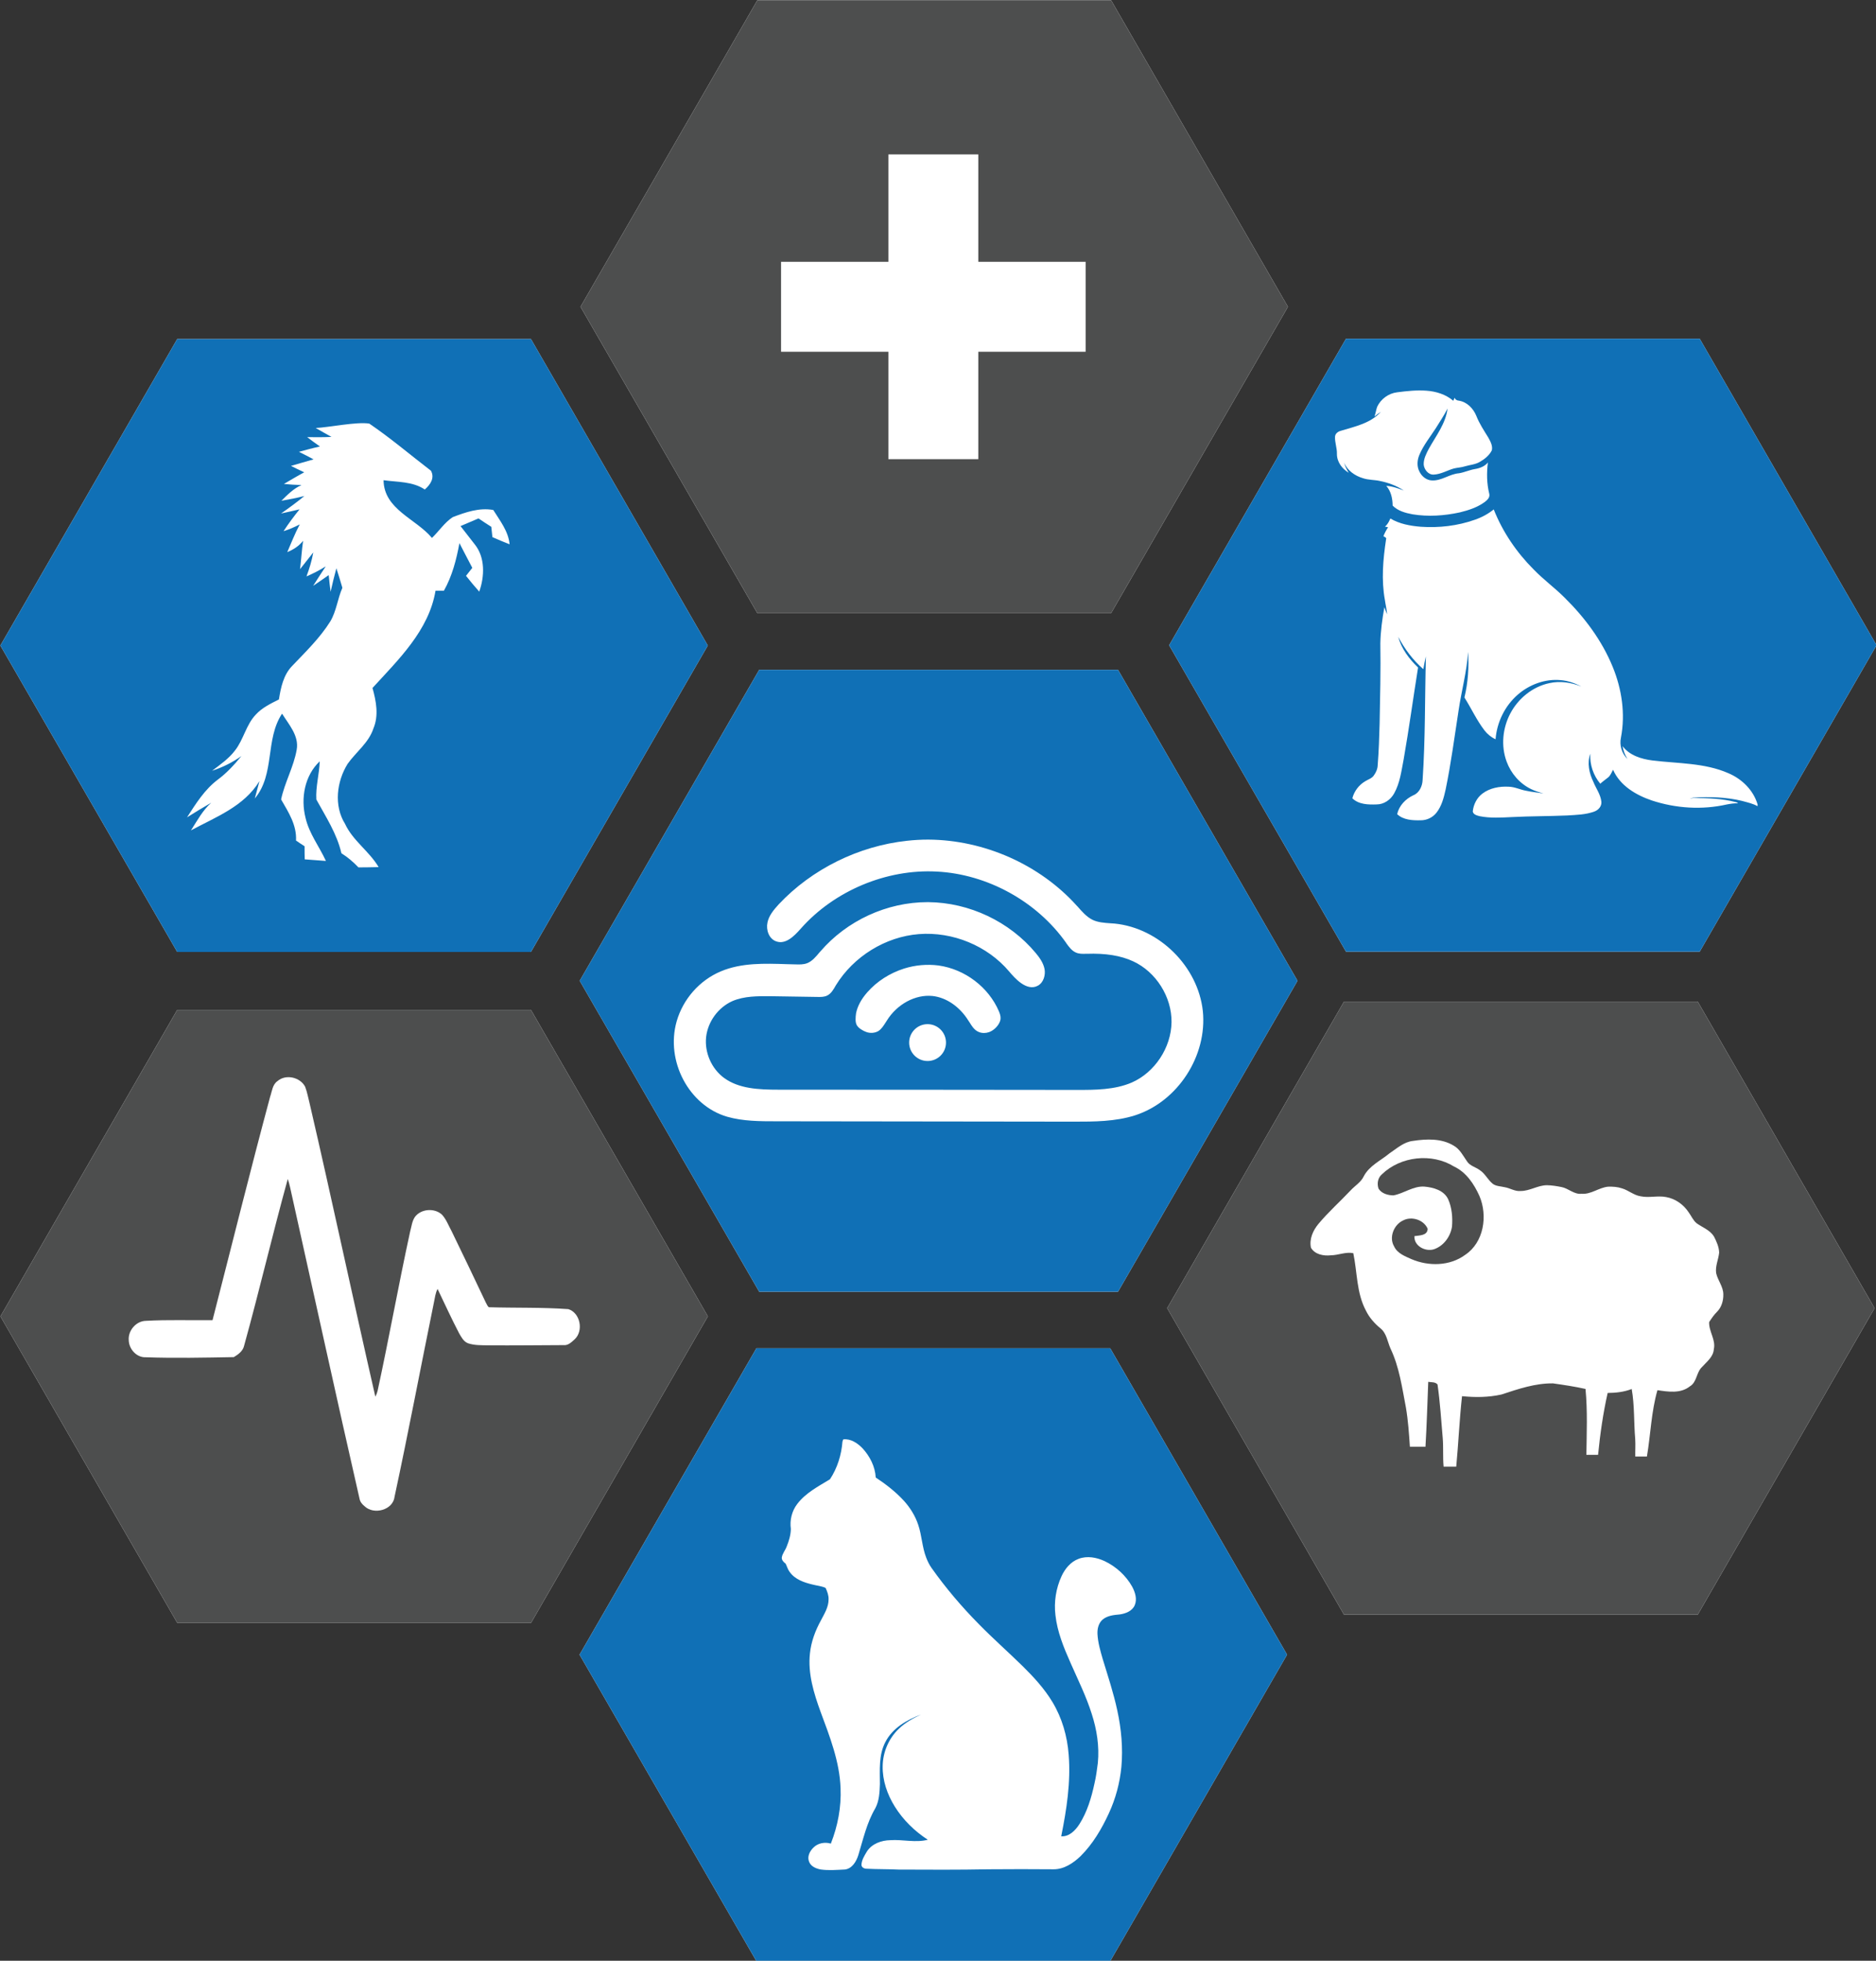 <?xml version="1.0" encoding="UTF-8" standalone="no"?>
<svg
   xmlns:dc="http://purl.org/dc/elements/1.1/"
   xmlns:cc="http://creativecommons.org/ns#"
   xmlns:rdf="http://www.w3.org/1999/02/22-rdf-syntax-ns#"
   xmlns:svg="http://www.w3.org/2000/svg"
   xmlns="http://www.w3.org/2000/svg"
   xmlns:sodipodi="http://sodipodi.sourceforge.net/DTD/sodipodi-0.dtd"
   xmlns:inkscape="http://www.inkscape.org/namespaces/inkscape"
   inkscape:version="0.92.5 (2060ec1f9f, 2020-04-08)"
   inkscape:export-ydpi="300"
   inkscape:export-xdpi="300"
   inkscape:export-filename="./vetchip-logo-device_only.png"
   height="302.362"
   width="289.437"
   sodipodi:docname="vetchip-logo_-_device_only.svg"
   xml:space="preserve"
   viewBox="0 0 289.437 302.362"
   y="0px"
   x="0px"
   id="Layer_1"
   version="1.1"><rect x="0" y="0" width="289.437" height="302.362" fill="#333333" stroke="none"/><defs
   id="defs57">
	
	
	
</defs><sodipodi:namedview
   inkscape:current-layer="g46"
   inkscape:window-maximized="1"
   inkscape:window-y="27"
   inkscape:window-x="72"
   inkscape:cy="184.5827"
   inkscape:cx="315.48224"
   inkscape:zoom="2.0788939"
   showgrid="false"
   id="namedview55"
   inkscape:window-height="1016"
   inkscape:window-width="1848"
   inkscape:pageshadow="2"
   inkscape:pageopacity="0"
   guidetolerance="10"
   gridtolerance="10"
   objecttolerance="10"
   borderopacity="1"
   bordercolor="#666666"
   pagecolor="#ffffff" />
<style
   id="style2"
   type="text/css">
	.st0{fill:#1070B6;}
	.st1{fill:#4D4E4E;}
</style>
<g
   transform="matrix(1.128,0,0,1.128,-532.01,-335.398)"
   id="g50">
		<g
   id="g48">
			<g
   id="g46">
				<g
   id="g44-3"
   style="fill:#ffffff;fill-opacity:1"><path
     style="fill:#ffffff;fill-opacity:1"
     inkscape:connector-curvature="0"
     class="st0"
     d="m 624.56,388.91 h -49.08 l -24.55,42.51 24.55,42.51 h 49.08 l 24.55,-42.51 z"
     id="path28-6"
     sodipodi:nodetypes="ccccccc" /><path
     style="fill:#ffffff;fill-opacity:1"
     inkscape:connector-curvature="0"
     class="st1"
     d="m 703.85,434.27 h -48.38 l -24.19,41.91 24.19,41.9 h 48.38 l 24.19,-41.9 z"
     id="path30-7"
     sodipodi:nodetypes="ccccccc" /><path
     style="fill:#ffffff;fill-opacity:1"
     inkscape:connector-curvature="0"
     class="st0"
     d="m 704.12,343.65 h -48.38 l -24.19,41.9 24.19,41.89 h 48.38 l 24.19,-41.89 z"
     id="path34-3"
     sodipodi:nodetypes="ccccccc" /><path
     style="fill:#ffffff;fill-opacity:1"
     inkscape:connector-curvature="0"
     class="st1"
     d="m 623.61,297.37 h -48.38 l -24.19,41.91 24.19,41.89 h 48.38 l 24.19,-41.89 z"
     id="path36-5"
     sodipodi:nodetypes="ccccccc" /><path
     style="fill:#ffffff;fill-opacity:1"
     inkscape:connector-curvature="0"
     class="st0"
     d="m 544.26,343.69 h -48.38 l -24.19,41.9 24.19,41.89 h 48.38 l 24.19,-41.89 z"
     id="path38-6"
     sodipodi:nodetypes="ccccccc" /><path
     style="fill:#ffffff;fill-opacity:1"
     inkscape:connector-curvature="0"
     class="st1"
     d="m 544.26,435.4 h -48.38 l -24.18,41.9 24.19,41.91 h 48.38 l 24.19,-41.91 z"
     id="path40-2"
     sodipodi:nodetypes="ccccccc" /><path
     style="fill:#ffffff;fill-opacity:1"
     inkscape:connector-curvature="0"
     class="st0"
     d="M 623.49,481.66 H 575.1 l -24.19,41.89 24.19,41.9 h 48.39 l 24.19,-41.9 z"
     id="path42-9"
     sodipodi:nodetypes="ccccccc" /></g><g
   id="g44">
					<path
   style="fill:#1070b6"
   inkscape:connector-curvature="0"
   class="st0"
   d="m 624.56,388.91 h -49.08 l -24.55,42.51 24.55,42.51 h 49.08 l 24.55,-42.51 z m 2.35,60.9 c -2.71,0.87 -5.68,0.87 -8.31,0.87 l -40.73,-0.05 c -2.26,0 -4.58,0 -6.76,-0.62 -5.24,-1.52 -8.46,-7.61 -6.92,-13.04 0.88,-3.06 3.14,-5.62 6.05,-6.84 2.83,-1.19 5.98,-1.08 9.04,-0.98 0.4,0.01 0.79,0.02 1.2,0.03 0.52,0.02 1.06,0.02 1.52,-0.15 0.71,-0.26 1.22,-0.88 1.72,-1.48 l 0.11,-0.12 c 3.64,-4.24 9.12,-6.76 14.68,-6.76 h 0.1 c 5.61,0.05 11.11,2.65 14.7,6.96 0.5,0.6 1.03,1.33 1.2,2.18 0.15,0.79 -0.11,1.84 -0.91,2.28 -1.55,0.85 -3.22,-1.1 -3.93,-1.94 -2.98,-3.52 -7.71,-5.47 -12.35,-5.11 -4.58,0.36 -8.94,3.06 -11.36,7.01 -0.3,0.53 -0.63,1.14 -1.22,1.41 -0.4,0.18 -0.84,0.18 -1.26,0.17 l -6.45,-0.1 c -1.77,-0.01 -3.59,-0.03 -5.22,0.67 -1.94,0.87 -3.35,2.8 -3.59,4.92 -0.22,2.11 0.73,4.3 2.44,5.57 2.03,1.49 4.72,1.62 7.52,1.62 l 20.41,0.01 c 6.8,0.01 13.6,0.02 20.4,0.02 2.39,0 5.11,0 7.45,-1.01 3.15,-1.38 5.39,-4.77 5.44,-8.25 0.04,-3.45 -2.12,-6.88 -5.25,-8.32 -1.7,-0.79 -3.78,-1.12 -6.35,-1.03 h -0.18 c -0.43,0.01 -0.88,0.02 -1.3,-0.17 -0.57,-0.25 -0.94,-0.76 -1.31,-1.27 l -0.04,-0.07 c -3.99,-5.65 -10.76,-9.38 -17.68,-9.73 -6.88,-0.37 -14.02,2.62 -18.6,7.8 -0.95,1.08 -2.08,2.18 -3.34,1.75 -1.03,-0.34 -1.43,-1.6 -1.22,-2.57 0.19,-0.95 0.84,-1.73 1.54,-2.5 4.53,-4.82 10.92,-7.98 17.56,-8.69 0.9,-0.1 1.87,-0.16 2.89,-0.16 7.66,0.04 15.27,3.42 20.33,9.05 l 0.1,0.1 c 0.6,0.69 1.22,1.4 2.03,1.81 0.74,0.36 1.61,0.42 2.46,0.48 0.2,0.01 0.4,0.03 0.59,0.04 6.1,0.62 11.39,5.87 12.05,11.95 0.63,6.12 -3.42,12.37 -9.25,14.26 z M 599.18,433.5 c -2.34,-0.24 -4.86,1.12 -6.25,3.38 -0.06,0.08 -0.11,0.17 -0.16,0.25 -0.28,0.43 -0.56,0.89 -1,1.17 -0.47,0.27 -1.09,0.32 -1.62,0.13 -0.47,-0.16 -1.08,-0.52 -1.32,-0.94 -0.23,-0.41 -0.18,-1.06 -0.1,-1.63 0.19,-0.96 0.71,-1.93 1.54,-2.87 1.32,-1.5 3.06,-2.61 5.03,-3.24 1.53,-0.48 3.15,-0.62 4.71,-0.42 3.62,0.51 6.85,2.97 8.26,6.27 0.12,0.3 0.26,0.66 0.22,1.05 -0.03,0.24 -0.12,0.47 -0.3,0.76 -0.33,0.49 -0.78,0.85 -1.27,1.03 -0.23,0.08 -0.46,0.12 -0.7,0.12 -0.32,0 -0.65,-0.08 -0.93,-0.25 -0.46,-0.27 -0.75,-0.74 -1.03,-1.19 -0.07,-0.09 -0.12,-0.19 -0.18,-0.27 -1.18,-1.89 -3.01,-3.15 -4.9,-3.35 z m 1.85,6.37 c 0,1.4 -1.13,2.52 -2.52,2.52 -1.39,0 -2.52,-1.13 -2.52,-2.52 0,-1.39 1.13,-2.52 2.52,-2.52 1.39,0 2.52,1.13 2.52,2.52 z"
   id="path28" />
					<path
   style="fill:#4d4e4e"
   inkscape:connector-curvature="0"
   class="st1"
   d="m 703.85,434.27 h -48.38 l -24.19,41.91 24.19,41.9 h 48.38 l 24.19,-41.9 z m 2.2,47.53 c -0.07,1.05 -0.98,1.71 -1.62,2.43 -0.79,0.74 -0.68,2.07 -1.66,2.64 -1.27,1.01 -2.95,0.74 -4.43,0.52 -0.85,2.95 -0.93,6.05 -1.44,9.07 h -1.59 c -0.02,-0.79 0.04,-1.59 -0.01,-2.38 -0.2,-2.28 -0.08,-4.58 -0.48,-6.85 -1.05,0.41 -2.18,0.53 -3.29,0.54 -0.63,2.79 -1.03,5.62 -1.31,8.46 h -1.6 c 0.04,-3 0.17,-6.02 -0.12,-9.01 -1.48,-0.33 -2.97,-0.55 -4.45,-0.76 -2.43,-0.03 -4.76,0.77 -7.04,1.52 -1.77,0.4 -3.6,0.41 -5.4,0.23 -0.35,3.2 -0.49,6.43 -0.79,9.63 h -1.73 c -0.12,-1.3 -0.01,-2.61 -0.12,-3.91 -0.21,-2.44 -0.36,-4.89 -0.71,-7.32 -0.31,-0.37 -0.84,-0.28 -1.27,-0.36 -0.12,2.97 -0.2,5.92 -0.38,8.88 h -2.13 c -0.12,-1.79 -0.24,-3.57 -0.54,-5.35 -0.53,-2.74 -0.9,-5.55 -2.12,-8.1 -0.41,-0.93 -0.52,-2.07 -1.37,-2.75 -0.82,-0.67 -1.53,-1.48 -1.99,-2.43 -1.29,-2.42 -1.17,-5.23 -1.72,-7.84 -1.03,-0.21 -2.04,0.28 -3.07,0.29 -1,0.11 -2.18,-0.11 -2.72,-1.03 -0.26,-1.18 0.28,-2.37 1.02,-3.26 1.36,-1.63 2.95,-3.04 4.4,-4.58 0.6,-0.65 1.4,-1.1 1.79,-1.91 0.75,-1.46 2.31,-2.15 3.52,-3.15 1.02,-0.68 1.98,-1.58 3.24,-1.71 1.85,-0.28 3.89,-0.36 5.55,0.65 0.84,0.47 1.28,1.37 1.81,2.13 0.4,0.64 1.18,0.79 1.75,1.21 0.75,0.48 1.11,1.35 1.8,1.89 0.46,0.33 1.07,0.32 1.61,0.45 0.74,0.12 1.41,0.6 2.18,0.52 1.26,0.01 2.36,-0.79 3.61,-0.79 0.67,0.01 1.33,0.12 1.99,0.25 0.95,0.18 1.71,1.03 2.74,0.92 1.31,0.1 2.35,-0.84 3.62,-0.97 0.64,-0.02 1.3,0.02 1.91,0.23 0.89,0.26 1.61,0.94 2.54,1.08 1.16,0.25 2.34,-0.12 3.5,0.11 1.27,0.22 2.39,1.03 3.09,2.1 0.36,0.49 0.6,1.09 1.08,1.48 0.79,0.57 1.81,0.92 2.36,1.79 0.36,0.7 0.7,1.44 0.72,2.23 -0.1,0.94 -0.55,1.85 -0.41,2.8 0.22,1 0.98,1.85 0.98,2.9 0.02,0.85 -0.24,1.76 -0.85,2.37 -0.43,0.42 -0.76,0.92 -1.09,1.42 -0.05,1.3 0.94,2.42 0.64,3.72 z"
   id="path30" />
					<path
   style="fill:#4d4e4e"
   inkscape:connector-curvature="0"
   class="st1"
   d="m 672.04,468.89 c -2.1,1.55 -5.01,1.59 -7.36,0.58 -0.89,-0.4 -1.93,-0.79 -2.36,-1.74 -0.74,-1.24 -0.02,-2.98 1.24,-3.55 1.16,-0.61 2.84,-0.08 3.35,1.15 -0.03,0.95 -1.14,0.89 -1.81,1 -0.08,1.34 1.48,2.16 2.66,1.8 1.34,-0.45 2.28,-1.75 2.48,-3.11 0.1,-1.25 -0.01,-2.57 -0.52,-3.72 -0.57,-1.23 -2.01,-1.63 -3.25,-1.74 -1.52,-0.11 -2.79,0.93 -4.24,1.2 -0.75,-0.01 -1.61,-0.24 -2.04,-0.92 -0.23,-0.68 -0.11,-1.47 0.46,-1.96 2.57,-2.48 6.83,-2.94 9.86,-1.07 1.67,0.78 2.75,2.4 3.48,4.03 1.16,2.7 0.61,6.35 -1.95,8.05 z"
   id="path32" />
					<path
   style="fill:#1070b6"
   inkscape:connector-curvature="0"
   class="st0"
   d="m 704.12,343.65 h -48.38 l -24.19,41.9 24.19,41.89 h 48.38 l 24.19,-41.89 z m -48,18.32 c -0.91,-0.53 -1.63,-1.49 -1.62,-2.58 0.03,-0.79 -0.3,-1.56 -0.26,-2.35 0.02,-0.42 0.4,-0.7 0.77,-0.8 1.94,-0.59 4.11,-1.03 5.51,-2.61 -0.31,0.2 -0.6,0.43 -0.89,0.65 0.17,-0.43 0.22,-0.91 0.38,-1.34 0.5,-1.06 1.56,-1.83 2.72,-1.97 1.33,-0.17 2.67,-0.32 4.01,-0.22 1.32,0.09 2.66,0.51 3.68,1.38 0.06,-0.13 0.12,-0.27 0.17,-0.41 0.11,0.25 0.31,0.37 0.57,0.39 1.13,0.17 2,1.07 2.41,2.09 0.41,1.05 1.04,1.99 1.63,2.95 0.29,0.53 0.63,1.12 0.49,1.75 -0.35,0.7 -0.98,1.2 -1.64,1.58 -0.63,0.37 -1.37,0.41 -2.04,0.61 -0.49,0.16 -1,0.17 -1.5,0.29 -0.92,0.26 -1.77,0.79 -2.75,0.84 -0.74,0.06 -1.32,-0.67 -1.39,-1.36 -0.03,-0.78 0.35,-1.5 0.7,-2.17 0.98,-1.77 2.31,-3.44 2.56,-5.5 -0.46,0.92 -1.04,1.77 -1.58,2.65 -0.78,1.21 -1.71,2.35 -2.27,3.68 -0.31,0.73 -0.37,1.59 0.01,2.3 0.32,0.65 0.95,1.17 1.7,1.2 1.32,0.07 2.41,-0.88 3.7,-0.98 0.75,-0.12 1.45,-0.46 2.2,-0.58 0.66,-0.11 1.32,-0.36 1.76,-0.89 -0.18,1.42 -0.16,2.89 0.19,4.29 0.12,0.51 -0.31,0.87 -0.67,1.14 -1,0.72 -2.18,1.1 -3.37,1.39 -2.12,0.46 -4.32,0.61 -6.45,0.26 -0.98,-0.18 -2.01,-0.46 -2.73,-1.19 -0.01,-0.96 -0.21,-1.95 -0.87,-2.7 0.84,0.05 1.62,0.34 2.4,0.64 -0.98,-0.65 -2.12,-1.08 -3.28,-1.31 -0.77,-0.17 -1.56,-0.12 -2.32,-0.38 -1.09,-0.32 -2.13,-1.05 -2.57,-2.13 0.12,0.5 0.37,0.96 0.64,1.39 z m 53.79,44.86 c -2.16,-0.52 -4.4,-0.58 -6.6,-0.45 -0.2,0.02 -0.38,0.11 -0.57,0.18 0.25,-0.07 0.49,-0.15 0.74,-0.13 1.85,0.03 3.72,0.08 5.51,0.55 0.14,0.02 0.27,0.08 0.38,0.18 -0.52,-0.02 -1.05,0.06 -1.56,0.16 -3.38,0.76 -6.96,0.53 -10.24,-0.55 -2.17,-0.74 -4.35,-2.02 -5.3,-4.2 -0.21,0.37 -0.35,0.8 -0.7,1.07 -0.35,0.28 -0.72,0.54 -1.05,0.84 -0.94,-1.13 -1.46,-2.62 -1.36,-4.1 -0.46,1.27 -0.16,2.67 0.42,3.86 0.36,0.89 0.98,1.7 1.09,2.69 0.07,0.62 -0.4,1.15 -0.95,1.35 -1.18,0.44 -2.47,0.46 -3.72,0.54 -2.52,0.11 -5.03,0.09 -7.55,0.22 -1.47,0.07 -2.98,0.17 -4.43,-0.12 -0.36,-0.1 -0.86,-0.21 -0.94,-0.64 0.09,-0.94 0.55,-1.87 1.32,-2.45 1.02,-0.77 2.35,-1.01 3.6,-0.94 0.83,0.02 1.57,0.41 2.37,0.55 0.79,0.18 1.59,0.23 2.38,0.39 -0.57,-0.2 -1.16,-0.34 -1.7,-0.62 -1.55,-0.75 -2.75,-2.14 -3.34,-3.76 -0.79,-2.13 -0.55,-4.58 0.51,-6.58 1.08,-2.05 3.05,-3.66 5.34,-4.14 1.46,-0.33 2.99,-0.09 4.37,0.46 -0.88,-0.46 -1.84,-0.79 -2.83,-0.87 -2.13,-0.2 -4.28,0.6 -5.87,1.99 -1.76,1.53 -2.85,3.77 -3.03,6.09 -0.59,-0.26 -1.11,-0.69 -1.51,-1.2 -1.08,-1.41 -1.81,-3.02 -2.75,-4.51 0.5,-2.04 0.63,-4.15 0.5,-6.23 -0.17,2.71 -0.91,5.34 -1.3,8.01 -0.56,3.6 -1.03,7.22 -1.77,10.8 -0.25,1.12 -0.54,2.27 -1.26,3.18 -0.51,0.65 -1.32,1.03 -2.14,1.03 -1.1,0.02 -2.37,-0.02 -3.23,-0.84 0.26,-1.17 1.16,-2.1 2.23,-2.59 0.81,-0.33 1.22,-1.25 1.25,-2.08 0.38,-5.62 0.3,-11.26 0.45,-16.9 -0.14,0.58 -0.25,1.16 -0.35,1.75 -1.42,-1.24 -2.56,-2.76 -3.44,-4.43 0.45,1.64 1.5,3.04 2.72,4.2 -0.67,4.18 -1.24,8.38 -1.97,12.55 -0.31,1.58 -0.5,3.23 -1.3,4.66 -0.48,0.87 -1.39,1.51 -2.4,1.51 -1.13,0.04 -2.45,0.02 -3.32,-0.84 0.25,-0.96 0.88,-1.8 1.73,-2.31 0.41,-0.27 0.96,-0.4 1.23,-0.84 0.3,-0.42 0.5,-0.9 0.51,-1.42 0.15,-1.88 0.21,-3.76 0.26,-5.64 0.07,-3.65 0.16,-7.3 0.1,-10.96 0.03,-1.66 0.26,-3.32 0.55,-4.95 0.12,0.32 0.23,0.65 0.37,0.97 -0.04,-0.66 -0.21,-1.31 -0.3,-1.97 -0.5,-2.74 -0.25,-5.54 0.16,-8.27 0.11,-0.26 -0.21,-0.33 -0.36,-0.44 0.17,-0.43 0.39,-0.84 0.64,-1.22 -0.1,-0.02 -0.31,-0.07 -0.43,-0.09 0.36,-0.29 0.56,-0.7 0.74,-1.11 1.25,0.75 2.72,1.01 4.16,1.13 2.49,0.17 5.04,-0.12 7.4,-0.96 0.93,-0.32 1.81,-0.79 2.58,-1.41 1.22,3.08 3.12,5.87 5.45,8.2 1.32,1.37 2.85,2.48 4.2,3.82 2.76,2.71 5.15,5.9 6.62,9.5 1.25,3.04 1.75,6.43 1.13,9.67 -0.23,1.06 0.12,2.18 0.89,2.93 -0.34,-0.54 -0.57,-1.13 -0.67,-1.76 0.95,1.27 2.57,1.77 4.09,1.96 3.48,0.43 7.12,0.31 10.38,1.74 1.85,0.78 3.43,2.32 4,4.28 0,0.06 -0.01,0.18 -0.01,0.23 -0.63,-0.36 -1.39,-0.52 -2.12,-0.72 z"
   id="path34" />
					<path
   style="fill:#4d4e4e"
   inkscape:connector-curvature="0"
   class="st1"
   d="m 623.61,297.37 h -48.38 l -24.19,41.91 24.19,41.89 h 48.38 l 24.19,-41.89 z m -3.48,48.06 h -14.68 v 14.68 h -12.3 v -14.68 h -14.68 v -12.3 h 14.68 v -14.68 h 12.3 v 14.68 h 14.68 z"
   id="path36" />
					<path
   style="fill:#1070b6"
   inkscape:connector-curvature="0"
   class="st0"
   d="m 544.26,343.69 h -48.38 l -24.19,41.9 24.19,41.89 h 48.38 l 24.19,-41.89 z m -5.27,27.08 -0.15,-1.41 c -0.6,-0.38 -1.17,-0.75 -1.75,-1.15 -0.82,0.34 -1.64,0.69 -2.46,1.05 0.63,0.84 1.3,1.64 1.93,2.48 1.46,1.79 1.37,4.4 0.63,6.48 -0.63,-0.7 -1.22,-1.42 -1.81,-2.16 0.21,-0.26 0.64,-0.82 0.86,-1.09 -0.6,-1.12 -1.17,-2.26 -1.76,-3.38 -0.41,2.24 -0.99,4.49 -2.12,6.5 h -1.15 c -0.9,5.43 -5.07,9.42 -8.62,13.3 0.5,1.8 0.88,3.76 0.12,5.55 -0.64,1.95 -2.37,3.2 -3.52,4.82 -1.5,2.41 -1.91,5.71 -0.36,8.2 1.08,2.33 3.31,3.74 4.6,5.92 -0.92,0.02 -1.84,0.04 -2.76,0.04 -0.7,-0.73 -1.47,-1.4 -2.33,-1.93 -0.62,-2.68 -2.13,-4.98 -3.43,-7.35 -0.11,-1.75 0.41,-3.48 0.46,-5.22 -2.06,1.94 -2.62,5.04 -1.94,7.72 0.49,2.15 1.88,3.92 2.79,5.9 -0.98,-0.07 -1.94,-0.14 -2.9,-0.22 -0.02,-0.6 -0.02,-1.19 -0.02,-1.79 -0.4,-0.26 -0.79,-0.51 -1.17,-0.78 0.11,-2.13 -1.03,-3.86 -2.04,-5.62 0.49,-2.33 1.72,-4.44 2.13,-6.79 0.35,-1.91 -1.08,-3.45 -2,-4.94 -2.34,3.53 -0.94,8.28 -3.73,11.6 0.17,-0.6 0.48,-1.79 0.64,-2.38 -2.11,3.47 -5.97,4.91 -9.37,6.74 0.94,-1.48 1.61,-2.73 2.77,-3.78 -1.11,0.65 -2.23,1.31 -3.31,2 1.2,-1.86 2.4,-3.79 4.2,-5.15 1.23,-0.91 2.27,-2.04 3.24,-3.23 -1.23,0.87 -2.58,1.55 -4.01,2.01 1.11,-0.84 2.28,-1.65 3.13,-2.77 1.18,-1.49 1.51,-3.51 2.84,-4.9 0.86,-0.95 2.04,-1.51 3.17,-2.08 0.26,-1.63 0.62,-3.36 1.81,-4.58 1.85,-1.94 3.79,-3.81 5.22,-6.09 0.84,-1.41 0.99,-3.09 1.65,-4.59 -0.26,-0.89 -0.53,-1.79 -0.82,-2.67 -0.29,1.06 -0.55,2.13 -0.79,3.21 -0.1,-0.76 -0.19,-1.51 -0.26,-2.28 -0.71,0.5 -1.41,0.99 -2.13,1.47 0.57,-0.89 1.13,-1.78 1.72,-2.66 -0.84,0.53 -1.72,0.98 -2.63,1.37 0.4,-1.07 0.73,-2.16 0.93,-3.28 -0.6,0.77 -1.2,1.53 -1.81,2.29 0.16,-1.29 0.23,-2.59 0.42,-3.88 -0.57,0.72 -1.33,1.21 -2.17,1.55 0.55,-1.27 1.06,-2.57 1.71,-3.79 -0.72,0.37 -1.45,0.69 -2.22,0.93 0.67,-1.03 1.41,-2.02 2.19,-2.99 -0.63,0.15 -1.89,0.44 -2.53,0.57 1.08,-0.75 2.16,-1.54 3.19,-2.39 -1.03,0.26 -2.09,0.47 -3.14,0.65 0.83,-0.83 1.66,-1.67 2.75,-2.15 -0.82,-0.02 -1.6,-0.07 -2.41,-0.15 0.93,-0.54 1.84,-1.09 2.78,-1.59 -0.61,-0.28 -1.22,-0.58 -1.81,-0.88 1.03,-0.31 2.07,-0.59 3.09,-0.89 -0.67,-0.36 -1.33,-0.7 -2,-1.03 0.94,-0.26 1.9,-0.52 2.87,-0.73 -0.6,-0.41 -1.17,-0.85 -1.75,-1.28 1.11,0.02 2.22,0.02 3.33,-0.03 -0.72,-0.41 -1.45,-0.8 -2.16,-1.22 1.77,-0.07 5.58,-0.88 7.33,-0.6 2.93,1.99 5.62,4.29 8.43,6.44 0.56,1 -0.1,1.93 -0.84,2.57 -1.66,-1.12 -3.73,-1 -5.64,-1.27 0.06,4.01 4.42,5.25 6.62,7.89 0.96,-0.92 1.71,-2.09 2.84,-2.84 1.75,-0.67 3.64,-1.33 5.55,-0.98 0.91,1.47 2.06,2.89 2.23,4.69 -0.82,-0.32 -1.59,-0.64 -2.35,-0.98 z"
   id="path38" />
					<path
   style="fill:#4d4e4e"
   inkscape:connector-curvature="0"
   class="st1"
   d="m 544.26,435.4 h -48.38 l -24.18,41.9 24.19,41.91 h 48.38 l 24.19,-41.91 z m 4.49,45.83 c -3.43,0.01 -6.87,0.06 -10.3,0.03 -0.94,-0.02 -1.92,0.02 -2.82,-0.29 -0.59,-0.24 -0.89,-0.84 -1.19,-1.35 -1.04,-1.99 -1.98,-4.05 -2.95,-6.07 -0.31,0.57 -0.36,1.23 -0.5,1.85 -1.81,8.85 -3.48,17.71 -5.38,26.54 -0.2,1.85 -2.85,2.54 -4.11,1.31 -0.33,-0.26 -0.62,-0.61 -0.69,-1.05 -3.15,-13.78 -6.16,-27.61 -9.24,-41.41 -0.18,-0.76 -0.31,-1.53 -0.57,-2.27 -2.09,7.57 -3.87,15.22 -5.97,22.79 -0.16,0.73 -0.8,1.2 -1.41,1.56 -4,0.07 -8.02,0.16 -12.02,0.02 -1.27,0.07 -2.32,-1.11 -2.35,-2.33 -0.11,-1.33 1.02,-2.64 2.37,-2.65 3.03,-0.17 6.06,-0.05 9.09,-0.09 2.62,-10.18 5.15,-20.4 7.88,-30.55 0.26,-0.74 0.31,-1.65 1,-2.13 1.14,-1 3.11,-0.54 3.79,0.77 0.29,0.76 0.42,1.57 0.63,2.36 3.09,13.31 5.92,26.68 8.97,40.01 0.14,-0.26 0.24,-0.52 0.31,-0.81 1.57,-7.23 2.87,-14.53 4.45,-21.77 0.19,-0.67 0.25,-1.4 0.65,-1.99 0.84,-1.13 2.69,-1.26 3.71,-0.31 0.59,0.65 0.89,1.49 1.31,2.25 1.58,3.24 3.13,6.49 4.67,9.74 0.13,0.22 0.22,0.49 0.41,0.66 3.63,0.11 7.26,0 10.89,0.26 1.64,0.52 2.1,2.96 0.87,4.12 -0.43,0.39 -0.9,0.86 -1.5,0.8 z"
   id="path40" />
					<path
   style="fill:#1070b6"
   inkscape:connector-curvature="0"
   class="st0"
   d="M 623.49,481.66 H 575.1 l -24.19,41.89 24.19,41.9 h 48.39 l 24.19,-41.9 z m 1.28,36.39 c -0.79,0.07 -1.65,0.16 -2.29,0.68 -0.58,0.48 -0.77,1.27 -0.73,2 0.06,1.17 0.4,2.32 0.72,3.43 0.71,2.33 1.48,4.63 1.99,7.02 0.55,2.52 0.79,5.13 0.56,7.7 -0.21,2.2 -0.79,4.36 -1.71,6.35 -0.98,2.13 -2.2,4.2 -3.87,5.86 -1,0.96 -2.27,1.81 -3.7,1.8 -2.95,-0.03 -5.91,-0.02 -8.86,0 -4.1,0.08 -8.22,0.06 -12.34,0.04 -1.47,-0.07 -2.95,-0.04 -4.44,-0.12 -0.31,-0.02 -0.64,-0.21 -0.63,-0.55 0.03,-0.66 0.41,-1.24 0.74,-1.8 0.68,-1.07 1.99,-1.53 3.2,-1.55 1.71,-0.12 3.44,0.38 5.13,-0.06 -1.8,-1.17 -3.38,-2.71 -4.51,-4.53 -1.03,-1.65 -1.7,-3.57 -1.66,-5.54 0.02,-1.91 0.84,-3.81 2.22,-5.11 0.87,-0.84 1.94,-1.43 3.02,-1.94 -1.94,0.74 -3.91,1.86 -4.88,3.78 -0.92,1.76 -0.74,3.81 -0.74,5.73 -0.04,1.13 -0.09,2.29 -0.63,3.31 -1.17,1.98 -1.66,4.25 -2.33,6.43 -0.28,0.86 -0.83,1.8 -1.81,1.94 -1.11,0.05 -2.22,0.15 -3.31,0 -0.65,-0.12 -1.35,-0.41 -1.6,-1.05 -0.3,-0.7 0.08,-1.46 0.6,-1.96 0.61,-0.61 1.56,-0.78 2.37,-0.53 0.95,-2.41 1.44,-5 1.33,-7.58 -0.13,-3.64 -1.48,-7.06 -2.73,-10.43 -0.93,-2.55 -1.76,-5.25 -1.46,-7.98 0.16,-1.61 0.74,-3.14 1.51,-4.54 0.46,-0.89 1.05,-1.81 1.04,-2.86 0.02,-0.55 -0.18,-1.08 -0.41,-1.57 -0.56,-0.26 -1.19,-0.3 -1.79,-0.46 -1.15,-0.27 -2.4,-0.7 -3.12,-1.72 -0.26,-0.33 -0.36,-0.75 -0.55,-1.13 -0.26,-0.2 -0.54,-0.46 -0.53,-0.82 0.07,-0.56 0.48,-1 0.67,-1.52 0.31,-0.77 0.56,-1.59 0.57,-2.42 -0.17,-1.19 0.14,-2.45 0.88,-3.41 1.15,-1.51 2.88,-2.4 4.47,-3.37 1.01,-1.52 1.57,-3.34 1.71,-5.15 0.03,-0.11 0.07,-0.22 0.12,-0.31 1.03,-0.1 1.94,0.52 2.62,1.22 1,1.08 1.73,2.5 1.81,4 1.41,0.93 2.75,1.97 3.89,3.22 0.84,0.94 1.52,2.04 1.92,3.24 0.5,1.47 0.53,3.06 1.1,4.51 0.19,0.49 0.42,0.97 0.73,1.4 1.93,2.73 4.11,5.29 6.46,7.67 1.94,1.98 4.03,3.82 6.02,5.77 1.51,1.49 2.96,3.07 4.06,4.9 1.31,2.18 2.02,4.66 2.21,7.18 0.3,3.75 -0.28,7.49 -1.02,11.16 1.09,0.07 1.93,-0.8 2.48,-1.65 1.08,-1.69 1.65,-3.64 2.07,-5.58 0.22,-0.93 0.34,-1.87 0.46,-2.8 0.22,-2.28 -0.14,-4.56 -0.84,-6.72 -0.76,-2.41 -1.89,-4.67 -2.9,-6.97 -0.93,-2.09 -1.81,-4.24 -2.06,-6.51 -0.22,-1.8 0.07,-3.67 0.83,-5.32 0.47,-1.03 1.25,-1.98 2.33,-2.38 1.17,-0.45 2.47,-0.2 3.57,0.31 1.56,0.74 2.91,1.97 3.76,3.48 0.41,0.77 0.72,1.71 0.35,2.56 -0.35,0.8 -1.26,1.14 -2.07,1.25 z"
   id="path42" />
				</g>
			</g>
		</g>
	</g>
</svg>